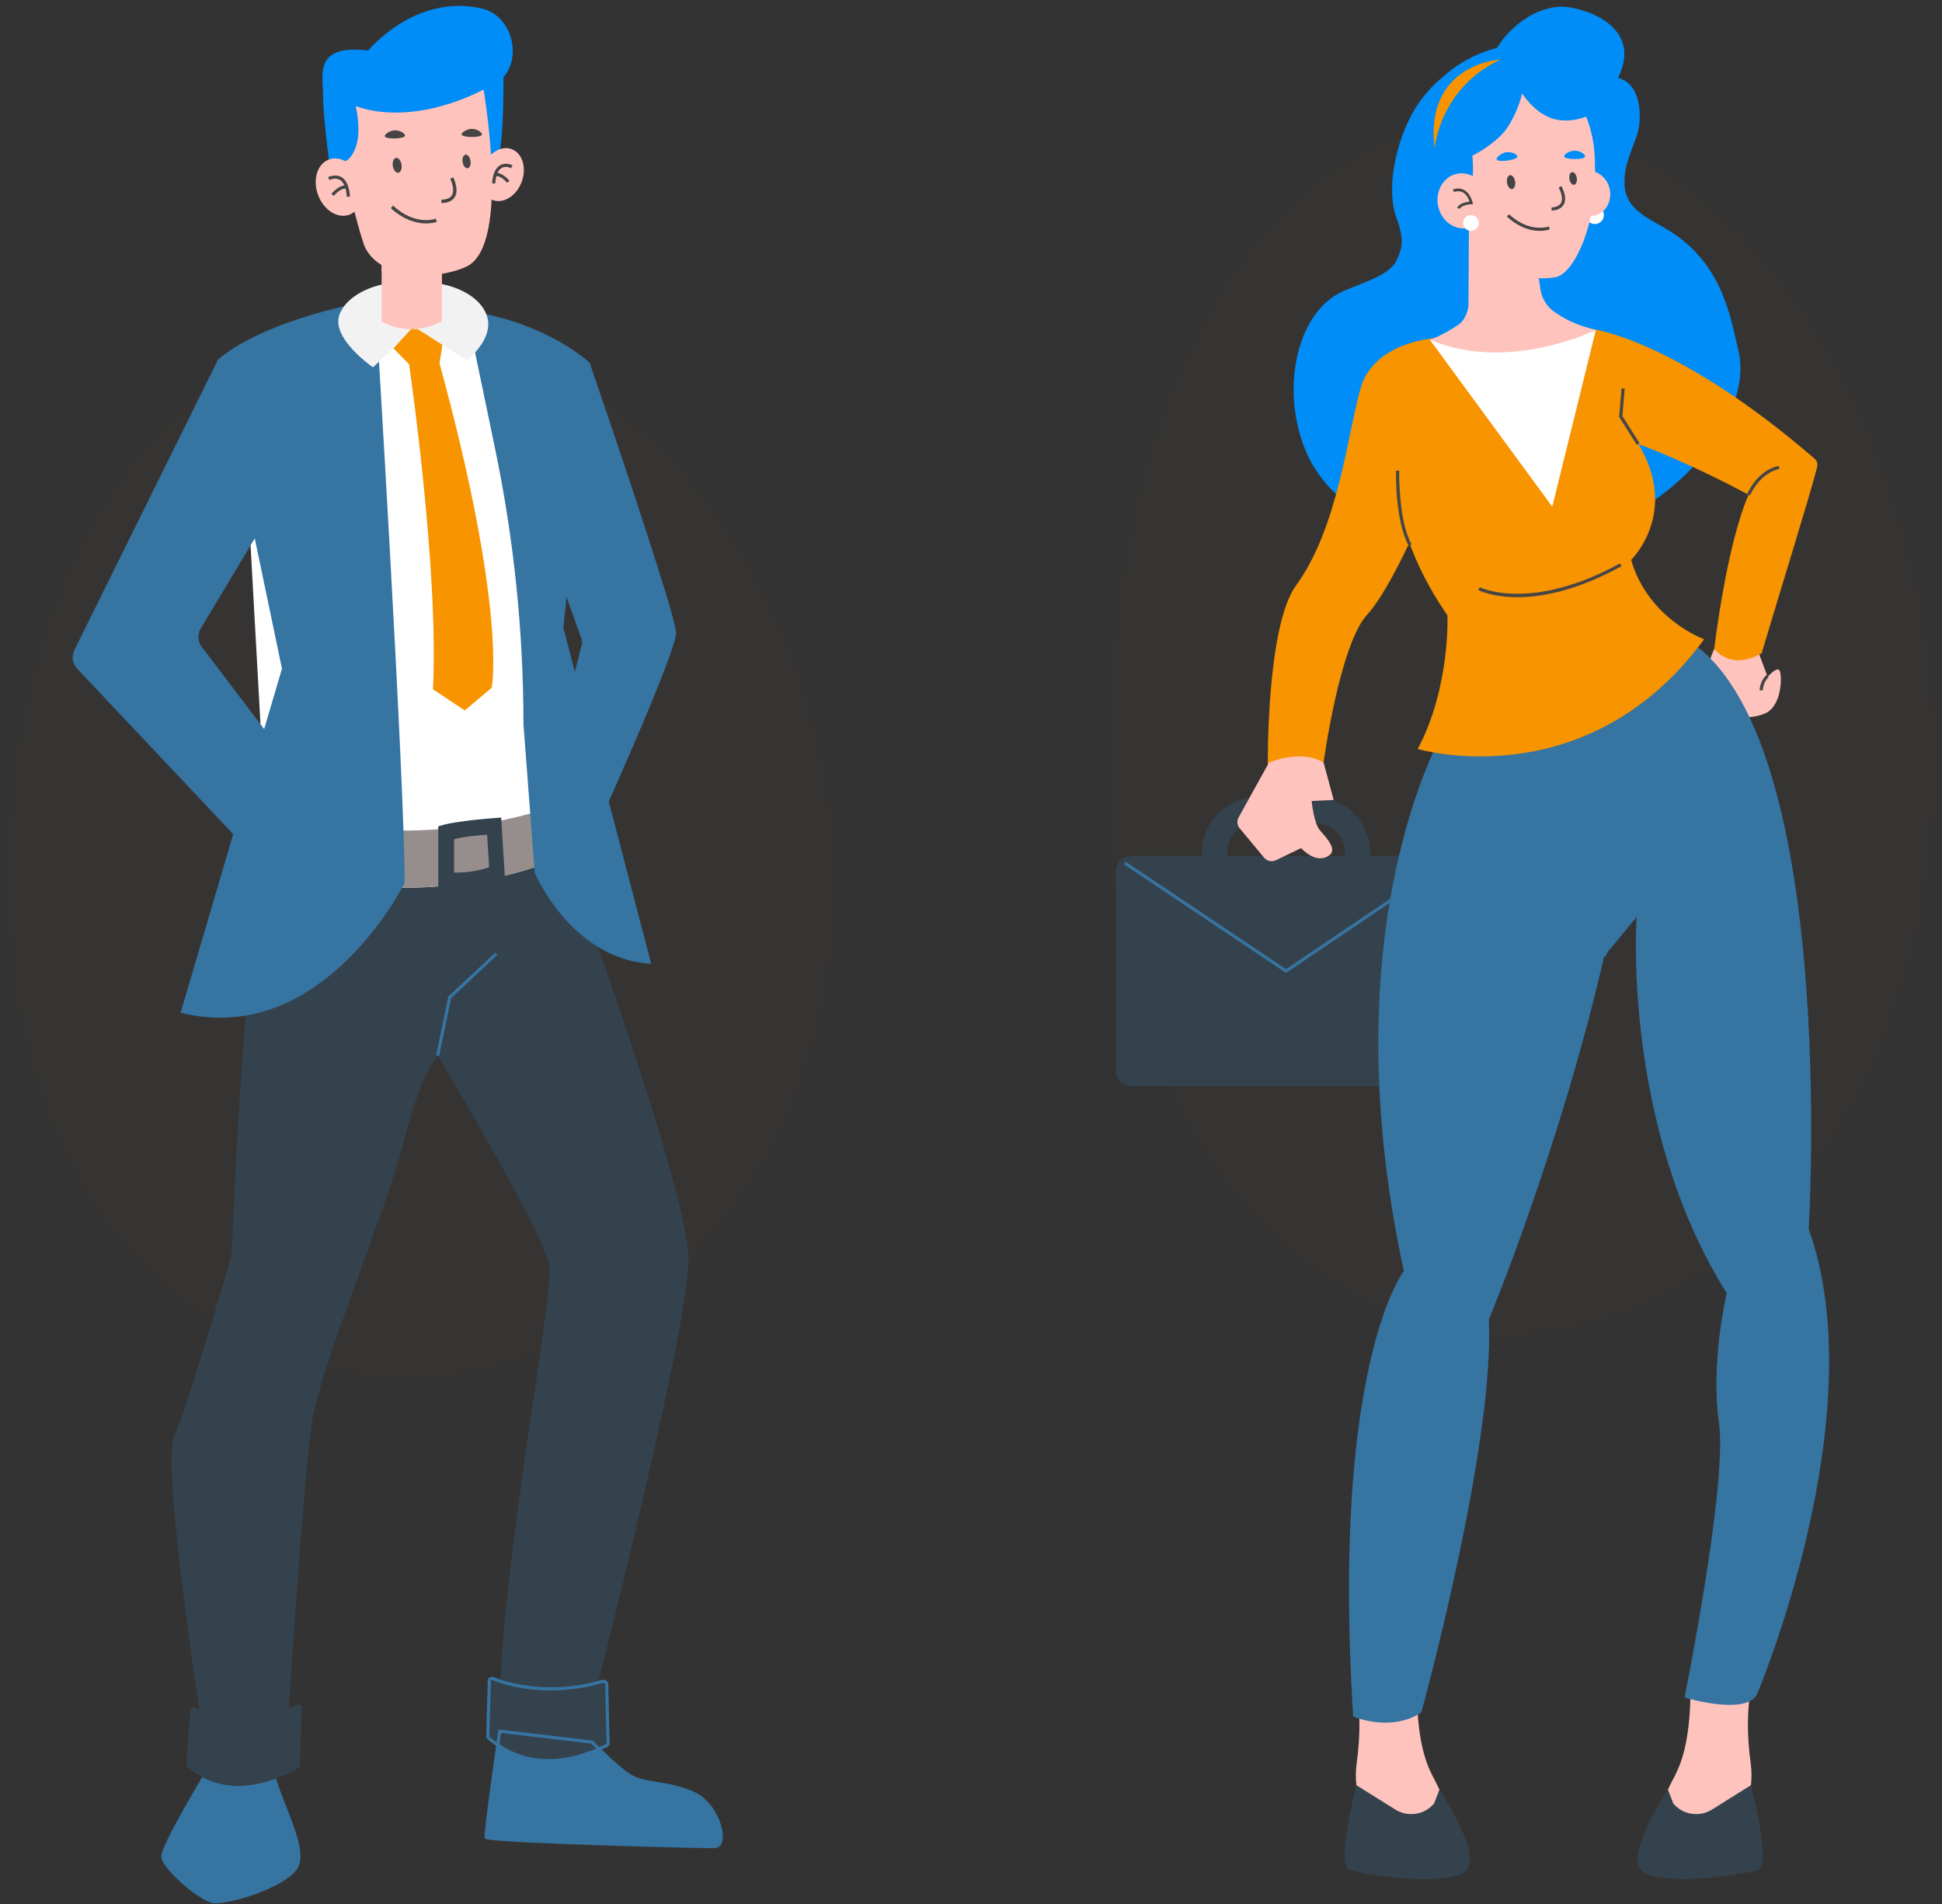 <svg width="308" height="302" viewBox="0 0 308 302" fill="none" xmlns="http://www.w3.org/2000/svg">
<rect x="0" y="0" width="308" height="302" fill="#333333" stroke="none"/>
<g clip-path="url(#clip0_44878_75)">
<path opacity="0.25" d="M187.542 177.181C204.255 209.335 231.75 211.657 236.412 211.925C259.601 213.259 291.557 196.757 303.215 152.695C313.756 112.856 302.377 70.619 284.384 46.147C265.363 20.277 235.001 8.886 209.51 27.948C177.578 51.827 171.872 109.599 177.229 144.092C180.081 162.448 186.093 174.395 187.542 177.181Z" fill="#796238" fill-opacity="0.1"/>
<path opacity="0.25" d="M12.969 188.818C29.682 216.545 57.177 218.547 61.839 218.779C85.028 219.929 116.984 205.699 128.642 167.703C139.183 133.349 127.804 96.926 109.812 75.824C90.791 53.515 60.429 43.693 34.938 60.13C3.006 80.721 -2.7 130.54 2.657 160.284C5.508 176.113 11.521 186.415 12.969 188.818Z" fill="#796238" fill-opacity="0.1"/>
<path d="M33.352 279.726C33.352 279.726 25.387 292.679 25.582 294.553C25.778 296.427 31.65 301.535 33.816 301.829C35.982 302.123 44.897 299.576 47.095 296.45C49.294 293.324 44.411 285.767 43.289 280.123L33.352 279.726Z" fill="#3674A2"/>
<path d="M79.261 274.557C79.261 274.557 76.923 290.823 77.111 291.405C77.299 291.987 111.014 292.924 113.337 292.853C115.66 292.782 114.024 286.215 109.983 284.4C105.942 282.585 102.126 283.065 99.864 281.604C97.602 280.142 93.901 276.291 93.901 276.291L79.261 274.557Z" fill="#3674A2"/>
<path d="M42.289 128.24C42.289 128.24 38.504 154.61 36.726 199.075C36.726 199.075 29.916 222.624 27.641 227.712C25.366 232.8 32.841 279.015 32.841 279.015C32.841 279.015 37.115 284.364 45.25 279.511C45.25 279.511 48.089 234.398 49.481 225.477C50.873 216.556 61.165 192.283 64.032 181.005C66.899 169.727 69.409 167.41 69.409 167.41C69.409 167.41 86.316 195.532 87.104 200.742C87.892 205.952 78.934 250.821 79.189 273.617C79.189 273.617 81.837 276.83 93.262 273.144C93.262 273.144 109.056 211.977 109.194 199.899C109.331 187.821 85.963 125.626 85.963 125.626C85.963 125.626 51.811 113.838 42.289 128.24Z" fill="#34424D"/>
<path d="M47.845 270.725L47.586 279.976C47.599 280.144 47.521 280.295 47.373 280.373C45.587 281.319 36.86 286.426 29.687 280.184C29.579 280.09 29.527 279.944 29.537 279.808L30.219 271.142C30.24 270.856 30.524 270.678 30.802 270.787C33.273 271.753 39.552 273.07 47.135 270.379C47.457 270.264 47.818 270.38 47.845 270.725Z" fill="#34424D"/>
<path d="M96.22 267.071L96.442 276.427C96.465 276.597 96.39 276.746 96.239 276.817C94.402 277.679 85.451 282.384 77.533 275.676C77.414 275.575 77.351 275.425 77.354 275.287L77.61 266.546C77.617 266.258 77.907 266.092 78.207 266.217C80.871 267.328 87.58 268.999 95.451 266.681C95.785 266.583 96.173 266.72 96.22 267.071Z" fill="#34424D"/>
<path d="M69.654 167.461L69.164 167.359L71.104 158.037L78.534 151.085L78.875 151.45L71.561 158.295L69.654 167.461Z" fill="#3674A2"/>
<path d="M59.519 47.533C59.519 47.533 40.577 52.2 34.519 57.153L39.519 82.533L42.519 136.533C42.519 136.533 63.519 147.033 91.519 135.033L87.519 79.533C87.519 79.533 95.448 62.253 93.448 58.253C91.448 54.253 67.519 47.533 67.519 47.533H59.519Z" fill="white"/>
<path d="M42.055 128.174L42.52 136.533C42.52 136.533 63.52 147.033 91.52 135.033L90.932 126.881C66.709 135.653 47.734 130.237 42.055 128.174Z" fill="#968E8C"/>
<path d="M89.006 70.477L89.375 75.212C91.326 70.444 94.067 62.985 93.738 59.439C91.745 64.96 89.006 70.477 89.006 70.477Z" fill="#968E8C"/>
<path d="M34.52 57.153L11.814 103.053C11.354 103.97 11.457 105.069 12.079 105.884L42.769 138.423L49.019 125.013L31.883 102.424C31.353 101.57 31.345 100.49 31.862 99.628L46.02 76.032C46.02 76.032 45.52 59.153 34.52 57.153Z" fill="#3674A2"/>
<path d="M93.52 57.533C93.52 57.533 107.228 97.377 107.228 100.377C107.228 103.377 96.14 128.033 96.14 128.033C96.14 128.033 90.109 122.143 88.625 116.743L92.378 101.757L83 75.453L93.52 57.533Z" fill="#3674A2"/>
<path d="M59.519 47.533C59.519 47.533 64.179 123.513 64.179 140.033C64.179 140.033 51.199 166.223 28.639 160.618L44.719 106.053L34.519 57.153C34.519 57.153 39.999 51.173 59.519 47.533Z" fill="#3674A2"/>
<path d="M61.744 110.22L50.87 80.852L56.12 75.115L46.06 66.483L58.447 51.494L58.832 51.813L46.759 66.424L56.838 75.072L51.446 80.964L62.213 110.046L61.744 110.22Z" fill="#3674A2"/>
<path d="M73.969 49.281L78.52 71.156C81.512 85.536 83.02 100.185 83.02 114.873L84.807 138.423C84.807 138.423 90.56 152.133 103.28 152.853L89.36 99.598L93.52 57.533C93.52 57.533 86.658 51.029 73.969 49.281Z" fill="#3674A2"/>
<path d="M84.207 107.177L83.709 107.132L86.118 80.463L82.252 72.174L85.684 68.119L74.258 51.797L74.667 51.51L86.315 68.148L82.841 72.253L86.628 80.374L86.622 80.441L84.207 107.177Z" fill="#3674A2"/>
<path d="M38.455 139.585L38.264 139.123C48.429 134.916 48.767 121.218 48.77 121.08L49.27 121.088C49.267 121.229 48.926 135.251 38.455 139.585Z" fill="#3674A2"/>
<path d="M60.919 45.054C60.919 45.054 55.519 45.941 53.896 49.748C52.273 53.554 59.157 58.254 59.157 58.254L65.717 52.182L60.919 45.054Z" fill="#F2F2F2"/>
<path d="M70.072 45.054C70.072 45.054 75.472 45.941 77.095 49.748C78.718 53.554 74.032 57.154 74.032 57.154L66.233 52.188L70.072 45.054Z" fill="#F2F2F2"/>
<path d="M60.527 38.493V50.973C60.527 50.973 64.667 53.733 70.072 50.973V39.213L60.527 38.493Z" fill="#FFC3BD"/>
<path d="M60.527 43.137C62.061 44.267 64.885 45.439 70.072 46.092V40.173H60.527V43.137Z" fill="#FFC3BD"/>
<path d="M62.404 55.247L64.848 57.733C64.848 57.733 66.889 58.903 69.679 57.733L70.177 54.699L66.232 52.187H65.209L62.404 55.247Z" fill="#F79400"/>
<path d="M64.848 57.533C64.848 57.533 69.642 90.237 68.667 109.313L73.707 112.673L77.984 109.073C77.984 109.073 80.474 96.953 69.679 57.533H64.848Z" fill="#F79400"/>
<path d="M52.237 25.964C52.237 25.964 51.233 18.323 51.233 15.115C51.233 11.832 49.722 7.01 58.4 8.002C58.4 8.002 65.862 -1.099 76.439 1.356C81.951 2.636 83.55 11.55 77.267 14.096L58.619 19.817L54.882 26.479L52.237 25.964Z" fill="#008DF7"/>
<path d="M79.805 9.254C79.805 9.254 80.23 23.257 78.587 26.792C76.944 30.327 76.088 10.295 76.088 10.295L79.805 9.254Z" fill="#008DF7"/>
<path d="M54.892 28.367C54.892 28.367 57.187 37.762 57.9 39.234C60.347 44.28 68.979 44.537 73.903 42.319C81.353 38.963 76.438 12.694 76.438 12.694C76.438 12.694 60.573 5.48 54.248 15.727L54.892 28.367Z" fill="#FFC3BD"/>
<path d="M57.135 28.442C58.025 30.86 57.248 33.372 55.399 34.053C53.55 34.734 51.329 33.325 50.439 30.907C49.549 28.489 50.326 25.977 52.175 25.296C54.024 24.615 56.245 26.024 57.135 28.442Z" fill="#FFC3BD"/>
<path d="M54.752 25.602C54.752 25.602 57.992 24.16 56.42 16.802C56.42 16.802 64.686 20.624 77.699 13.706C77.699 13.706 81.512 8.263 81.091 8.022C80.67 7.781 62.296 9.688 62.296 9.688L58.025 10.031L52.232 11.746L54.752 25.602Z" fill="#008DF7"/>
<path d="M55.008 31.21C54.907 29.782 54.527 28.874 53.878 28.511C53.141 28.099 52.261 28.544 52.252 28.549L52.02 28.106C52.065 28.082 53.142 27.528 54.118 28.072C54.926 28.521 55.393 29.565 55.507 31.175L55.008 31.21Z" fill="#454545"/>
<path d="M52.945 31.069L52.554 30.757C52.604 30.695 53.791 29.234 54.98 29.419L54.905 29.913C54.141 29.797 53.232 30.708 52.945 31.069Z" fill="#454545"/>
<path d="M76.561 26.552C75.739 28.784 76.457 31.103 78.164 31.732C79.871 32.361 81.921 31.06 82.743 28.828C83.565 26.596 82.847 24.277 81.14 23.648C79.433 23.019 77.382 24.32 76.561 26.552Z" fill="#FFC3BD"/>
<path d="M78.543 29.108L78.044 29.073C78.15 27.58 78.585 26.611 79.336 26.193C80.247 25.686 81.25 26.203 81.291 26.225L81.059 26.668C81.051 26.664 80.25 26.255 79.576 26.632C78.992 26.96 78.635 27.815 78.543 29.108Z" fill="#454545"/>
<path d="M80.414 28.99C80.149 28.659 79.314 27.825 78.622 27.931L78.546 27.437C79.665 27.268 80.757 28.621 80.804 28.679L80.414 28.99Z" fill="#454545"/>
<path d="M64.236 21.527C64.297 21.21 63.32 20.489 62.289 20.709C61.673 20.841 60.971 21.322 61.021 21.598C61.119 22.138 64.136 22.047 64.236 21.527Z" fill="#454545"/>
<path d="M76.434 21.344C76.504 21.029 75.55 20.279 74.512 20.468C73.892 20.581 73.176 21.041 73.218 21.318C73.301 21.861 76.319 21.861 76.434 21.344Z" fill="#454545"/>
<path d="M67.357 35.432C68.487 35.471 69.22 35.21 69.285 35.186L69.101 34.688C68.969 34.736 65.831 35.833 62.338 32.612L61.978 33.002C64.031 34.895 65.986 35.384 67.357 35.432Z" fill="#454545"/>
<path d="M69.99 32.189C70.047 32.193 71.396 32.283 72.06 31.349C72.569 30.633 72.513 29.549 71.894 28.126L71.407 28.338C71.938 29.559 72.014 30.493 71.628 31.039C71.14 31.729 70.04 31.659 70.029 31.658L69.99 32.189Z" fill="#454545"/>
<path d="M62.305 26.331C62.409 26.983 62.802 27.462 63.182 27.401C63.562 27.34 63.786 26.762 63.681 26.11C63.577 25.458 63.184 24.979 62.804 25.039C62.424 25.101 62.2 25.679 62.305 26.331Z" fill="#454545"/>
<path d="M73.369 25.702C73.464 26.296 73.822 26.733 74.168 26.678C74.514 26.623 74.718 26.096 74.623 25.502C74.528 24.908 74.17 24.471 73.824 24.526C73.478 24.581 73.274 25.108 73.369 25.702Z" fill="#454545"/>
<path d="M94.904 131.089C89.661 126.931 88.425 115.207 88.375 114.71L88.872 114.66C88.884 114.78 90.138 126.671 95.214 130.698L94.904 131.089Z" fill="#3674A2"/>
<path d="M41.825 80.818L40.343 85.027L40.815 85.193L42.297 80.984L41.825 80.818Z" fill="#3674A2"/>
<path d="M89.898 91.672L88.368 78.415L92.04 70.073L92.498 70.274L88.88 78.492L90.395 91.615L89.898 91.672Z" fill="#3674A2"/>
<path d="M79.489 129.662C79.489 129.662 72.079 130.117 69.507 131.061V141.095C69.507 141.095 74.801 141.368 80.094 139.482L79.489 129.662ZM72.024 138.38V133.117C73.373 132.622 77.26 132.383 77.26 132.383L77.577 137.534C74.801 138.523 72.024 138.38 72.024 138.38Z" fill="#34424D"/>
<path d="M93.813 102.22L93.731 101.727C94.7 101.565 96.257 101.067 96.31 100.423C96.318 100.32 96.303 100.254 96.263 100.228C96.068 100.094 95.36 100.301 94.821 100.576L94.562 100.15C95.8 99.261 97.105 98.024 97.056 97.577C97.054 97.554 97.049 97.51 96.94 97.463C96.283 97.178 94.166 99.543 92.584 101.897L92.169 101.618C92.756 100.744 95.751 96.409 97.137 97.004C97.448 97.138 97.534 97.36 97.552 97.524C97.618 98.125 96.737 99.024 95.949 99.697C96.175 99.678 96.383 99.708 96.541 99.813C96.679 99.906 96.838 100.095 96.807 100.464C96.706 101.702 94.109 102.171 93.813 102.22Z" fill="#3674A2"/>
<path d="M30.095 102.148C29.959 102.007 26.698 98.755 20.819 101.297L20.621 100.838C26.829 98.155 30.419 101.763 30.455 101.8L30.095 102.148Z" fill="#3674A2"/>
<path d="M271.871 102.922C271.871 102.922 268.778 109.902 270.544 111.872C272.31 113.842 277.377 114.372 280.064 113.084C282.751 111.796 282.687 106.616 282.149 106.237C281.612 105.858 280.35 107.356 280.35 107.356L278.952 103.609L271.871 102.922Z" fill="#FFC3BD"/>
<path d="M279.571 109.504L279.072 109.471C279.182 107.802 280.159 107.052 280.201 107.02L280.501 107.42L280.351 107.22L280.502 107.419C280.467 107.446 279.665 108.075 279.571 109.504Z" fill="#454545"/>
<path d="M228.574 172.243H179.35C178.05 172.243 176.996 171.189 176.996 169.889V138.117C176.996 136.817 178.05 135.763 179.35 135.763H228.574C229.874 135.763 230.928 136.817 230.928 138.117V169.889C230.929 171.189 229.875 172.243 228.574 172.243Z" fill="#34424D"/>
<path d="M203.963 154.304L178.258 137.078L178.537 136.663L203.962 153.7L229.188 136.663L229.468 137.077L203.963 154.304Z" fill="#3674A2"/>
<path d="M208.515 147.309H199.409C194.568 147.309 190.629 143.371 190.629 138.529V135.213C190.629 130.372 194.568 126.433 199.409 126.433H208.515C213.356 126.433 217.295 130.372 217.295 135.213V138.529C217.296 143.37 213.357 147.309 208.515 147.309ZM199.409 130.432C196.773 130.432 194.629 132.577 194.629 135.212V138.528C194.629 141.164 196.774 143.308 199.409 143.308H208.515C211.151 143.308 213.295 141.163 213.295 138.528V135.212C213.295 132.576 211.15 130.432 208.515 130.432H199.409Z" fill="#34424D"/>
<path d="M214.201 264.311C214.201 264.311 216.555 269.604 215.169 279.631C213.783 289.659 223.67 296.032 223.67 296.032C223.67 296.032 227.324 294.81 228.583 288.136C229.842 281.462 224.711 284.034 224.695 267.254L214.201 264.311Z" fill="#FFC3BD"/>
<path d="M215.127 283.121L221.301 286.986C223.31 288.244 225.987 287.815 227.451 286.002L228.287 283.823C228.287 283.823 235.587 294.623 232.223 296.904C228.858 299.185 216.037 297.335 213.96 296.51C211.882 295.685 215.127 283.121 215.127 283.121Z" fill="#34424D"/>
<path d="M278.624 264.311C278.624 264.311 276.27 269.604 277.656 279.631C279.042 289.659 269.155 296.032 269.155 296.032C269.155 296.032 265.501 294.81 264.242 288.136C262.983 281.462 268.114 284.034 268.13 267.254L278.624 264.311Z" fill="#FFC3BD"/>
<path d="M277.698 283.121L271.524 286.986C269.515 288.244 266.838 287.815 265.374 286.002L264.538 283.823C264.538 283.823 257.238 294.623 260.602 296.904C263.967 299.185 276.788 297.335 278.865 296.51C280.943 295.685 277.698 283.121 277.698 283.121Z" fill="#34424D"/>
<path d="M228.882 116.174C228.882 116.174 210.762 146.669 222.643 201.575C222.643 201.575 211.084 216.387 214.616 272.236C214.616 272.236 220.61 274.805 225.426 271.573C225.426 271.573 237.092 229.189 236.129 209.281C236.129 209.281 247.367 182.309 254.431 151.645L259.568 145.428C259.568 145.428 257.16 178.456 273.857 205.106C273.857 205.106 271.235 216.023 272.626 225.656C274.017 235.289 267.168 269.217 267.168 269.217C267.168 269.217 276.699 272.109 278.626 268.789C278.626 268.789 297.458 224.553 286.862 194.922C286.862 194.922 291.678 116.173 267.49 101.38L228.882 116.174Z" fill="#3674A2"/>
<path d="M254.665 151.731L254.195 151.559L256.547 145.245C256.586 145.209 260.471 141.601 262.15 139.349L262.551 139.648C260.923 141.833 257.389 145.145 256.931 145.572L254.665 151.731Z" fill="#3674A2"/>
<path d="M213.064 46.163C216.489 44.683 220.424 43.6 221.499 41.268C222.327 39.471 222.806 38.073 221.499 34.614C219.54 29.429 221.828 20.207 225.723 15.386C228.636 11.78 231.162 9.811 235.767 11.815C239.575 13.472 241.626 18.398 240.968 18.998C240.438 19.481 237.355 17.876 236.262 15.531C233.499 9.601 241.681 -0.073 249.017 1.177C253.585 1.955 258.981 4.971 257.315 10.578C256.564 13.105 254.451 16.542 251.866 16.522C250.77 16.514 249.512 15.89 249.513 15.284C249.516 13.57 255.035 10.578 258.2 13.159C260.295 14.867 260.437 19.219 259.559 21.611C258.17 25.397 257.573 26.684 257.645 29.149C257.769 33.406 261.608 34.616 264.828 36.64C273.362 42.003 274.48 50.617 275.691 55.512C278.48 66.778 263.702 84.135 243.32 86.863C230.506 88.578 211.85 84.232 206.787 70.764C203.096 60.936 205.948 49.238 213.064 46.163Z" fill="#008DF7"/>
<path d="M227.322 53.663C227.322 53.663 217.85 54.267 215.772 61.614C213.694 68.961 212.229 83.695 205.559 92.833C200.833 99.308 201.071 121.283 201.071 121.283C201.071 121.283 207.429 120.181 209.919 120.937C209.919 120.937 212.449 102.269 216.811 97.509C221.658 92.219 228.467 74.656 228.467 74.656C228.467 74.656 229.085 55.426 227.322 53.663Z" fill="#F79400"/>
<path d="M252.65 52.209C252.65 52.209 265.772 53.769 287.777 72.725C288.159 73.054 288.324 73.576 288.201 74.065C287.079 78.523 282.241 94.014 279.404 103.584C279.404 103.584 275.084 106.512 271.872 102.923C271.872 102.923 273.804 86.465 277.324 78.468C277.324 78.468 255.507 66.533 247.372 67.908C239.236 69.281 252.65 52.209 252.65 52.209Z" fill="#F79400"/>
<path d="M222.926 62.858C222.926 62.858 215.867 77.672 229.563 97.603C229.563 97.603 230.053 108.975 224.852 118.789C224.852 118.789 251.641 126.72 270.281 101.382C270.281 101.382 261.465 98.249 258.694 88.803C258.694 88.803 267.158 80.613 258.845 68.887C254.498 62.755 257.03 51.338 241.817 51.019C231.679 50.806 225.445 52.279 222.926 62.858Z" fill="#F79400"/>
<path d="M253.006 32.705C252.225 32.678 251.57 33.289 251.543 34.07C251.516 34.851 252.127 35.506 252.908 35.533C253.689 35.56 254.344 34.949 254.371 34.168C254.398 33.387 253.787 32.732 253.006 32.705Z" fill="white"/>
<path d="M248.95 31.27C249.306 33.218 251.021 34.536 252.781 34.215C254.541 33.893 255.679 32.053 255.323 30.105C254.967 28.157 253.252 26.838 251.492 27.16C249.732 27.482 248.594 29.322 248.95 31.27Z" fill="#FFC3BD"/>
<path d="M238.896 12.058C253.777 10.133 252.93 26.008 252.957 26.454C253.467 34.733 249.827 43.513 246.606 43.985C234.682 45.732 233.372 32.198 233.372 32.198C233.171 31.514 230.519 29.384 230.418 28.659C229.241 20.155 229.75 13.241 238.896 12.058Z" fill="#FFC3BD"/>
<path d="M233.346 23.294C233.346 23.294 233.979 27.385 233.346 29.122C233.346 29.122 231.706 27.452 229.25 28.018V24.802L233.627 23.294" fill="#008DF7"/>
<path d="M232.9 48.084L233.01 28.156L243.763 27.793C243.876 31.161 243.99 34.528 244.104 37.896C244.239 41.895 243.01 47.111 246.596 49.511C248.196 50.582 249.655 51.46 253.1 52.325C250.647 55.74 245.864 57.955 241.944 58.377C236.567 58.956 233.467 59.151 226.757 53.86C226.757 53.86 228.593 53.349 231.364 51.46C232.313 50.813 232.938 49.231 232.9 48.084Z" fill="#FFC3BD"/>
<path d="M244.043 44.13C244.043 44.13 237.913 43.125 234.663 38.022C234.663 38.022 238.831 45.476 244.375 46.283L244.043 44.13Z" fill="#FFC3BD"/>
<path d="M228.064 32.566C228.499 34.948 230.597 36.561 232.748 36.168C234.9 35.775 236.292 33.525 235.856 31.142C235.421 28.76 233.323 27.147 231.171 27.541C229.02 27.933 227.629 30.183 228.064 32.566Z" fill="#FFC3BD"/>
<path d="M231.488 33.137C231.787 32.555 232.935 32.399 233.353 32.388L233.628 32.381L233.554 32.116C233.267 31.083 232.782 30.4 232.114 30.085C231.268 29.686 230.454 30.041 230.419 30.056L230.593 30.449C230.6 30.446 231.269 30.161 231.935 30.476C232.43 30.711 232.809 31.216 233.063 31.979C232.548 32.033 231.47 32.231 231.105 32.941L231.488 33.137Z" fill="#454545"/>
<path d="M233.337 34.119C232.648 34.095 232.071 34.634 232.047 35.323C232.023 36.011 232.562 36.589 233.25 36.613C233.939 36.637 234.516 36.098 234.54 35.41C234.564 34.721 234.025 34.143 233.337 34.119Z" fill="white"/>
<path d="M244.007 36.61C245.061 36.646 245.745 36.403 245.806 36.38L245.634 35.915C245.511 35.96 242.583 36.983 239.325 33.978L238.989 34.342C240.903 36.109 242.728 36.566 244.007 36.61Z" fill="#454545"/>
<path d="M246.074 33.392C246.127 33.393 247.388 33.412 247.962 32.51C248.402 31.819 248.298 30.811 247.653 29.515L247.209 29.736C247.762 30.848 247.878 31.715 247.544 32.242C247.122 32.908 246.094 32.896 246.084 32.896L246.074 33.392Z" fill="#454545"/>
<path d="M239.012 28.985C239.109 29.593 239.476 30.04 239.83 29.984C240.185 29.927 240.393 29.388 240.296 28.78C240.199 28.172 239.832 27.724 239.478 27.781C239.123 27.837 238.915 28.376 239.012 28.985Z" fill="#454545"/>
<path d="M248.906 28.398C248.995 28.952 249.328 29.36 249.652 29.308C249.975 29.256 250.165 28.765 250.076 28.21C249.987 27.656 249.654 27.248 249.33 27.3C249.008 27.352 248.818 27.844 248.906 28.398Z" fill="#454545"/>
<path d="M240.657 24.84C240.683 24.508 239.6 23.88 238.567 24.222C237.95 24.427 237.285 25.001 237.368 25.277C237.529 25.82 240.613 25.384 240.657 24.84Z" fill="#008DF7"/>
<path d="M251.387 24.831C251.46 24.506 250.475 23.732 249.404 23.927C248.764 24.044 248.026 24.518 248.069 24.804C248.153 25.365 251.268 25.364 251.387 24.831Z" fill="#008DF7"/>
<path d="M239.454 10.179C238.772 10.183 241.623 17.679 246.606 18.91C249.692 19.672 253.683 18.196 254.222 16.031C254.96 13.065 249.405 8.056 243.634 7.207C236.155 6.107 227.092 11.304 224.984 17.985C224.601 19.198 224.906 23.914 226.544 25.225C229.809 27.838 237.107 23.128 238.972 20.376C241.573 16.539 243.169 10.16 239.454 10.179Z" fill="#008DF7"/>
<path d="M226.757 53.86L246.191 80.358L253.1 52.325C253.1 52.325 239.216 59.22 226.757 53.86Z" fill="white"/>
<path d="M277.555 78.56L277.091 78.373C277.152 78.222 278.623 74.652 282.112 73.877L282.22 74.365C278.993 75.083 277.57 78.525 277.555 78.56Z" fill="#454545"/>
<path d="M223.442 86.582C221.245 82.663 221.404 74.968 221.412 74.643L221.912 74.655C221.91 74.734 221.748 82.539 223.878 86.339L223.442 86.582Z" fill="#454545"/>
<path d="M209.919 120.936L211.521 126.87L208.026 127.027C208.026 127.027 208.353 130.579 209.361 131.713C210.369 132.846 212.088 134.678 210.862 135.613C208.751 137.223 206.357 134.505 206.357 134.505L202.355 136.428C201.713 136.737 200.943 136.569 200.487 136.021L196.615 131.37C196.205 130.877 196.139 130.183 196.45 129.622L201.262 120.934C201.263 120.936 206.428 118.749 209.919 120.936Z" fill="#FFC3BD"/>
<path d="M240.659 94.714C236.744 94.714 234.623 93.661 234.455 93.574L234.684 93.13C234.764 93.171 242.784 97.123 256.931 89.355L257.171 89.793C250.046 93.705 244.492 94.714 240.659 94.714Z" fill="#454545"/>
<path d="M259.605 70.553L256.795 66.116L257.18 61.592L257.678 61.634L257.307 65.991L260.028 70.285L259.605 70.553Z" fill="#454545"/>
<path d="M237.97 9.44C237.97 9.44 225.865 10.04 227.517 23.609C227.517 23.609 228.236 14.037 237.97 9.44Z" fill="#F79400"/>
<path d="M112.975 293.107C110.893 293.107 102.586 292.902 94.415 292.624C77.05 292.032 76.957 291.739 76.874 291.482C76.683 290.89 78.464 278.35 79.014 274.521L79.049 274.279L79.291 274.308L94.02 276.053L94.082 276.117C94.119 276.155 97.789 279.963 100 281.392C101.073 282.085 102.536 282.329 104.23 282.61C106.002 282.905 108.01 283.238 110.086 284.171C113.248 285.591 115.001 289.824 114.594 291.875C114.441 292.646 113.997 293.082 113.345 293.102C113.261 293.105 113.137 293.107 112.975 293.107ZM77.348 291.236C79.575 291.758 110.117 292.712 113.329 292.603C113.736 292.59 113.996 292.313 114.102 291.779C114.48 289.874 112.738 285.912 109.879 284.629C107.862 283.723 105.888 283.395 104.146 283.105C102.396 282.815 100.886 282.564 99.726 281.814C97.6 280.44 94.292 277.057 93.781 276.529L79.472 274.835C78.591 280.985 77.356 290.014 77.348 291.236Z" fill="#3674A2"/>
<path d="M86.969 279.488C83.429 279.488 80.22 278.28 77.371 275.867C77.198 275.721 77.099 275.502 77.104 275.281L77.36 266.539C77.365 266.329 77.466 266.143 77.64 266.031C77.828 265.907 78.076 265.891 78.303 265.987C79.093 266.316 86.272 269.124 95.38 266.441C95.648 266.364 95.936 266.397 96.15 266.536C96.327 266.651 96.44 266.829 96.468 267.037L96.47 267.064L96.692 276.42C96.728 276.671 96.593 276.926 96.345 277.043L96.1 277.159C92.855 278.712 89.806 279.488 86.969 279.488ZM78.003 266.426C77.968 266.426 77.937 266.434 77.912 266.45C77.878 266.472 77.861 266.506 77.86 266.552L77.604 275.294C77.603 275.35 77.63 275.432 77.694 275.486C82.662 279.694 88.782 280.106 95.885 276.709L96.133 276.591C96.151 276.582 96.207 276.556 96.195 276.461L95.971 267.093C95.96 267.034 95.93 266.989 95.878 266.956C95.788 266.898 95.648 266.883 95.522 266.922C88.479 268.996 81.741 267.964 78.111 266.448C78.074 266.434 78.037 266.426 78.003 266.426Z" fill="#3674A2"/>
</g>
<defs>
<clipPath id="clip0_44878_75">
<rect width="308" height="302" fill="white"/>
</clipPath>
</defs>
</svg>
